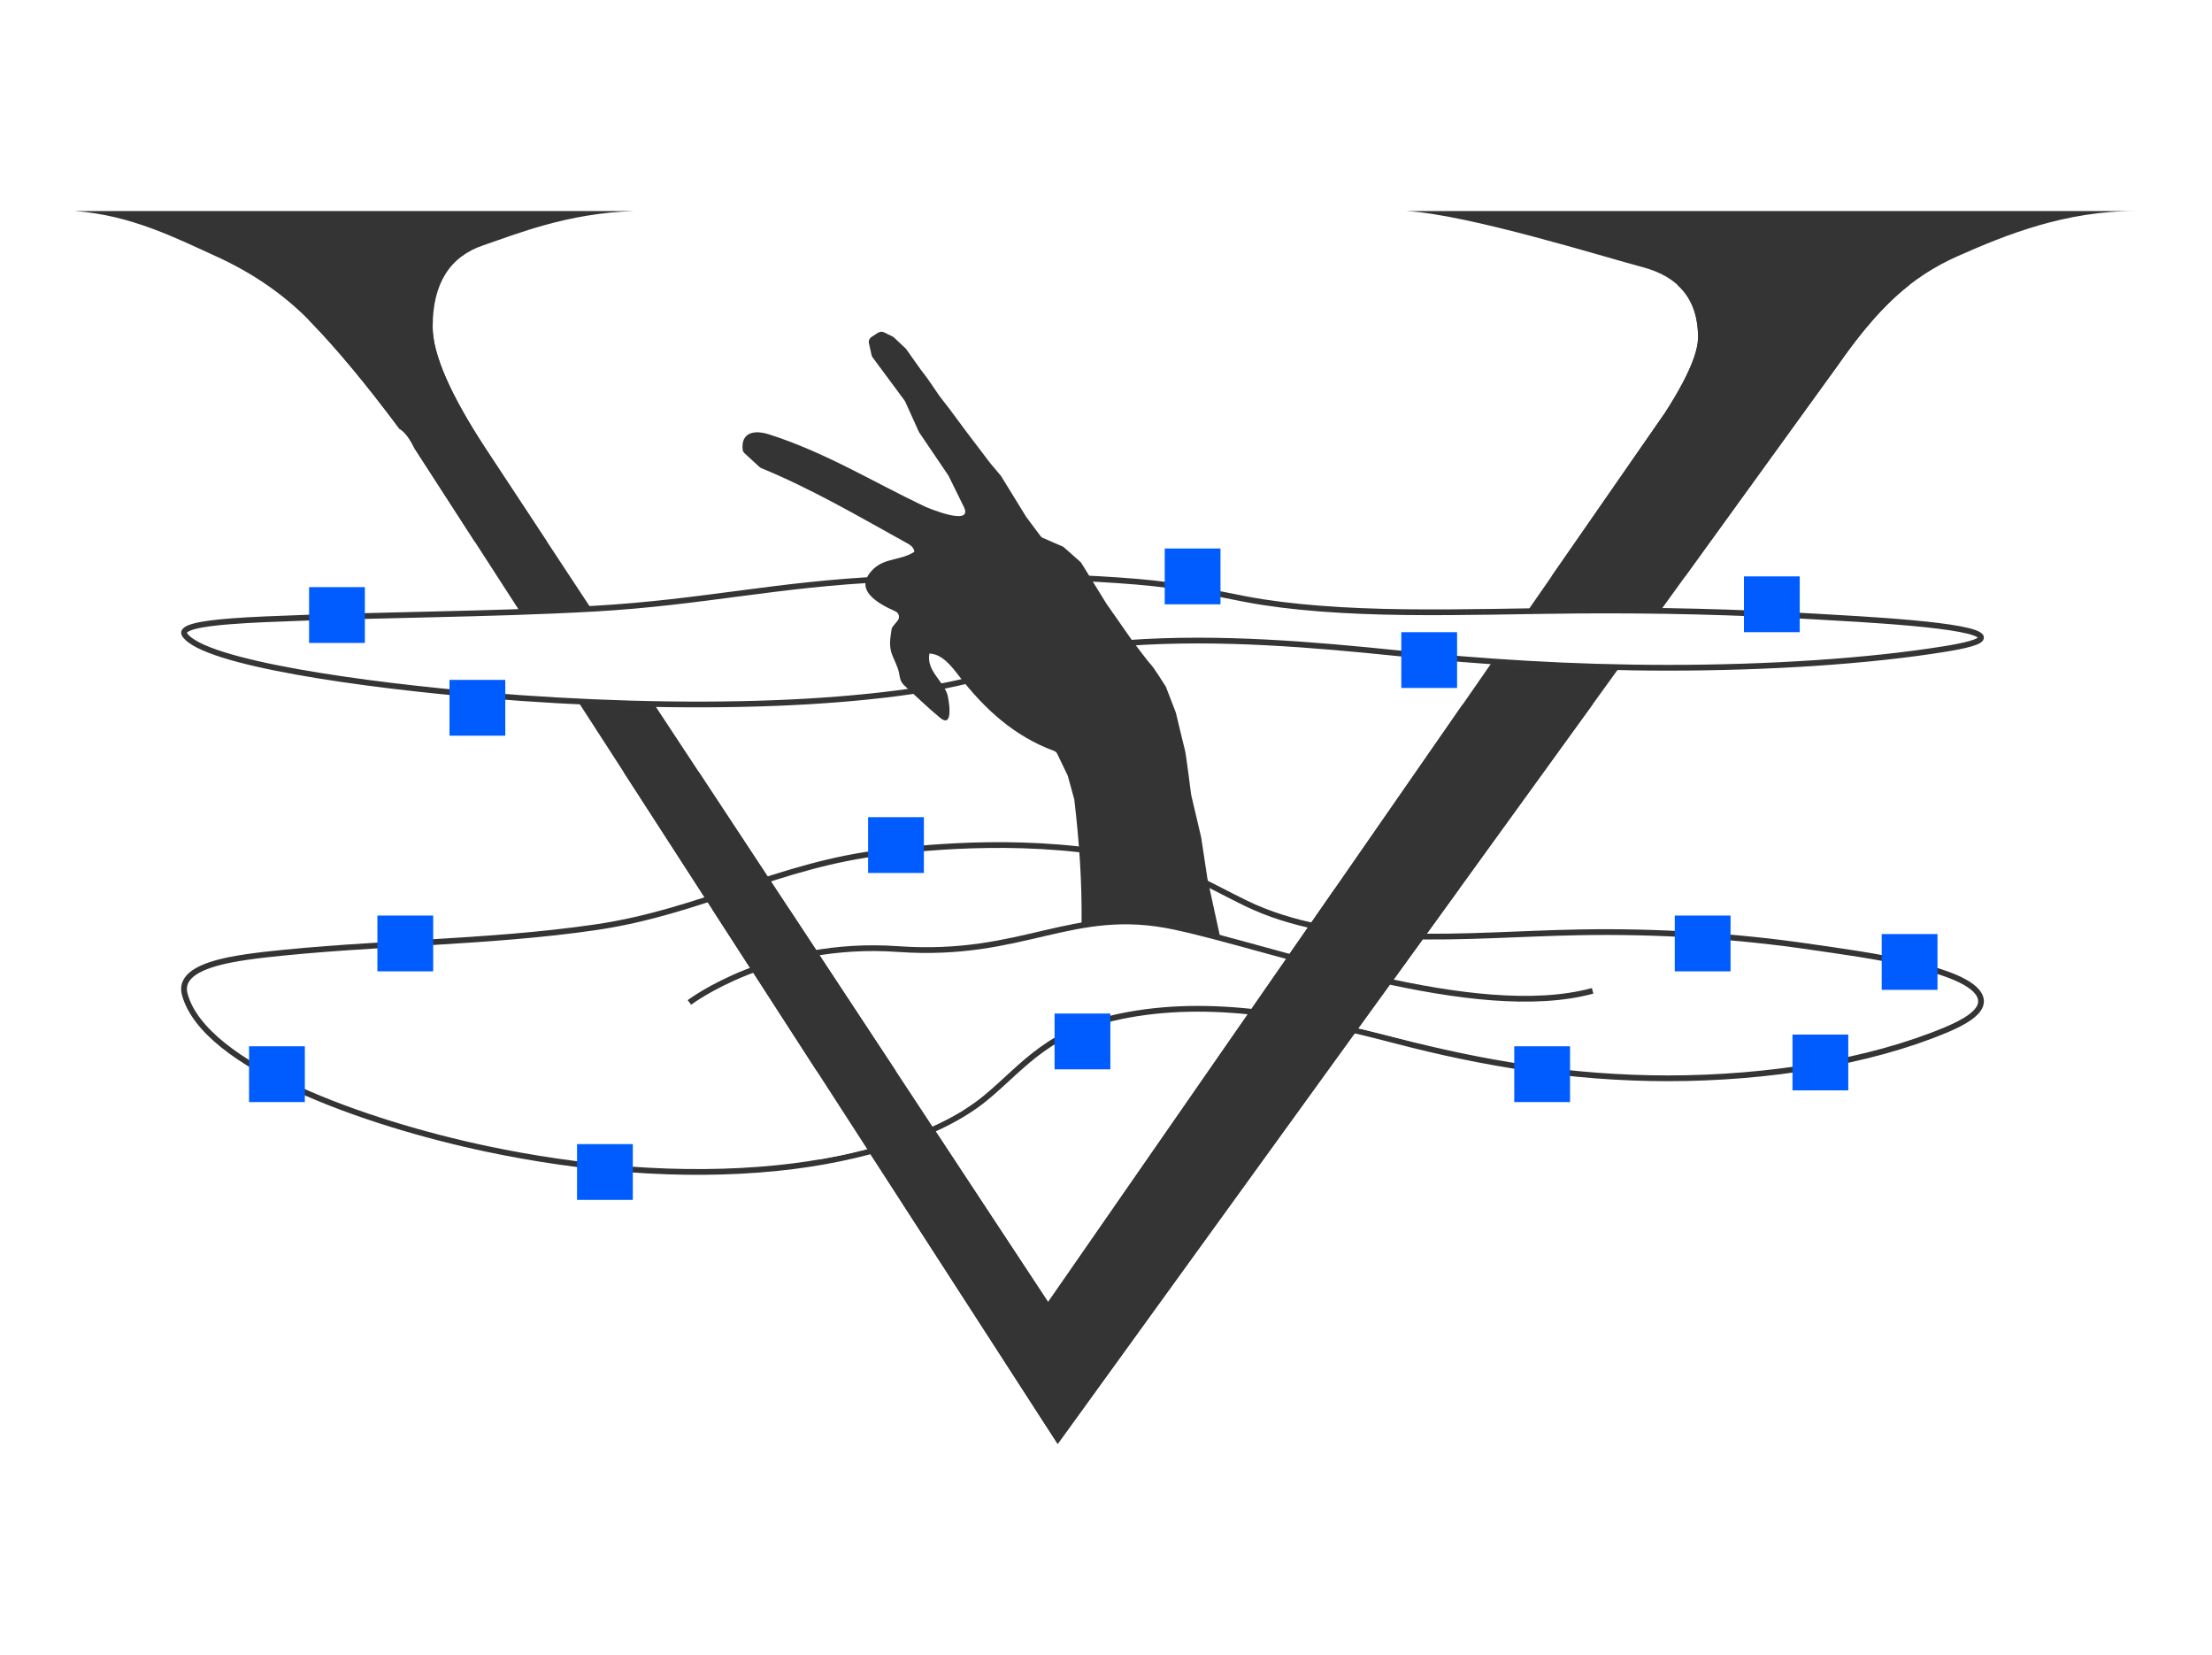 <?xml version="1.0" encoding="UTF-8"?> <svg xmlns="http://www.w3.org/2000/svg" xmlns:xlink="http://www.w3.org/1999/xlink" id="_Слой_1" data-name="Слой 1" viewBox="0 0 385.02 288"> <defs> <style> .cls-1, .cls-2 { fill: #fff; } .cls-3, .cls-2 { stroke: #353535; } .cls-3, .cls-2, .cls-4 { stroke-miterlimit: 10; } .cls-3, .cls-4 { fill: none; } .cls-5 { filter: url(#drop-shadow-2); } .cls-6, .cls-7 { fill: #353435; } .cls-7 { filter: url(#drop-shadow-3); } .cls-4 { stroke: #353435; } .cls-8 { fill: #005cff; } </style> <filter id="drop-shadow-2" filterUnits="userSpaceOnUse"> <feOffset dx="0" dy="0"></feOffset> <feGaussianBlur result="blur" stdDeviation="4.25"></feGaussianBlur> <feFlood flood-color="blue" flood-opacity=".5"></feFlood> <feComposite in2="blur" operator="in"></feComposite> <feComposite in="SourceGraphic"></feComposite> </filter> <filter id="drop-shadow-3" filterUnits="userSpaceOnUse"> <feOffset dx="0" dy="0"></feOffset> <feGaussianBlur result="blur-2" stdDeviation="4.25"></feGaussianBlur> <feFlood flood-color="blue" flood-opacity=".5"></feFlood> <feComposite in2="blur-2" operator="in"></feComposite> <feComposite in="SourceGraphic"></feComposite> </filter> </defs> <path class="cls-4" d="M40.08,167.02c1.87-.37,3.92-.65,5.98-.89,18.98-2.14,38.77-2.03,57.52-4.76,18.69-2.72,31.87-10.97,50.65-13.1,7.39-.84,25.41-2.77,43.66,1.15,8.3,1.78,12.82,4.79,19.07,7.81,7.61,3.68,17.16,5.38,27.64,5.69,10.06,.3,20.12-.49,30.19-.68,13.74-.26,27.56,.63,40.75,2.58,8.1,1.2,28.77,3.74,29.27,9.26,.19,2.09-3.01,3.85-6.22,5.19-13.35,5.55-30.86,8.36-48.22,8.37-16.96,0-32.52-2.66-47.38-6.54-14.14-3.69-30.6-7.44-46.63-4.5-13.98,2.57-17.8,8.67-24.85,14.49-7.77,6.4-21.64,10.68-36.15,12.16-16.92,1.73-34.69,.04-50.6-3.32-21.33-4.5-49.18-14.42-52.59-26.87-.91-3.32,2.85-5.03,7.91-6.04Z"></path> <g class="cls-5"> <path class="cls-6" d="M110.26,36.73h0c-11.56,.38-20.28,3.97-26.15,5.96-5.87,1.99-8.8,6.72-8.8,14.19,0,4.73,3.07,11.78,9.2,21.14l97.93,148.56,107.35-154.71c5.12-7.93,5.78-11.49,5.78-13.2,0-6.43-3.24-10.5-9.72-12.2-6.48-1.7-30.35-9.17-41.04-9.74h127.19c-12.44-.09-22.82,4.12-31.14,7.8-8.32,3.69-14,9.03-21.15,19.3L184.1,251.27h0L72.15,78.02c-.87-1.8-1.75-2.93-2.63-3.41-5.78-7.76-10.95-13.98-15.51-18.66-4.55-4.68-10.07-8.49-16.56-11.42-6.48-2.93-14.63-7.14-24.44-7.8H110.26Z"></path> </g> <path class="cls-2" d="M40.08,108.12c1.87-.15,3.92-.26,5.98-.35,18.98-.84,38.77-.8,57.52-1.86,18.69-1.07,31.87-4.3,50.65-5.13,7.39-.33,25.41-1.08,43.66,.45,8.3,.7,12.82,1.88,19.07,3.06,7.61,1.44,17.16,2.11,27.64,2.23s20.12-.19,30.19-.27c13.74-.1,27.56,.24,40.75,1.01,8.1,.47,28.77,1.47,29.27,3.63,.19,.82-3.01,1.51-6.22,2.03-13.35,2.17-30.86,3.28-48.22,3.28-16.96,0-32.52-1.04-47.38-2.56-14.14-1.44-30.6-2.91-46.63-1.76-13.98,1.01-17.8,3.4-24.85,5.68-7.77,2.51-21.64,4.18-36.15,4.76-16.92,.68-34.69,.01-50.6-1.3-21.33-1.76-49.18-5.65-52.59-10.53-.91-1.3,2.85-1.97,7.91-2.37Z"></path> <rect class="cls-8" x="65.69" y="159.32" width="9.71" height="9.71"></rect> <rect class="cls-8" x="43.35" y="182.07" width="9.71" height="9.71"></rect> <rect class="cls-8" x="291.51" y="159.32" width="9.71" height="9.71"></rect> <rect class="cls-8" x="312" y="180.03" width="9.71" height="9.71"></rect> <path class="cls-7" d="M152.81,57.9l-1.12,.74c-.36,.24-.54,.67-.44,1.1l.45,2.04c.03,.14,.09,.28,.18,.4l5.57,7.52c.04,.06,.08,.12,.11,.19l2.38,5.26c.02,.05,.05,.11,.09,.15l5.04,7.44s.05,.08,.07,.13c0,0,2.65,5.4,2.67,5.43,1.54,3.36-6.26,.12-6.95-.21-9.06-4.32-17.26-9.39-26.97-12.49-2.65-.85-4.9-.34-4.63,2.6,.02,.26,.14,.5,.33,.67l2.6,2.39c.09,.08,.19,.15,.31,.2,8.76,3.6,16.88,8.36,25.21,12.97,.75,.41,1.27,.71,1.46,1.57-2.13,1.5-5.12,1.05-7.14,3.01-3.77,3.65,.97,6.1,3.83,7.38,.63,.28,.82,1.08,.38,1.61l-.84,1.03c-.12,.15-.2,.32-.22,.51-.23,1.59-.49,2.86,.11,4.42,.4,1.03,.95,2.01,1.18,3.08,.12,.55,.16,1.13,.44,1.62,.2,.36,.5,.64,.81,.92,1.94,1.79,3.85,3.62,5.88,5.3,2.56,2.12,1.47-3.52,1.29-4.07-.84-2.46-3.68-4.16-3.11-7.09,2.21,.11,3.77,2.13,5.12,3.88,4.48,5.79,9.67,10.54,16.55,13.06,.26,.09,.47,.28,.58,.53l1.78,3.71c.03,.06,.05,.12,.07,.18l1.09,3.96c.01,.05,.02,.1,.03,.15,.85,7.24,1.33,14.1,1.26,21.41-.03,3.58,.22,6.98,4.29,8.09,2.01,.55,4.14,.29,6.21,.03,3.22-.41,10.41,.75,12.44-2.75l1.12-1.87c.14-.23,.18-.5,.12-.76l-2.28-10.47s0-.04-.01-.07l-1.07-7.08s0-.06-.02-.08l-1.71-7.27s-.01-.07-.02-.1c-.08-.63-.9-7.1-1.07-7.69s-1.41-5.84-1.57-6.49c-.01-.05-.02-.09-.04-.13l-1.68-4.36c-.02-.06-.05-.12-.09-.18-.33-.53-2.13-3.38-2.59-3.82-.5-.48-3.35-4.32-3.35-4.32l-4.36-6.24s-.02-.03-.03-.05l-4.32-7c-.05-.09-.12-.17-.2-.23l-2.81-2.49c-.08-.07-.18-.13-.28-.18l-3.41-1.48c-.17-.07-.31-.19-.42-.33l-2.5-3.35s-.04-.05-.05-.08l-4.27-6.94s-.06-.09-.09-.13l-1.89-2.25-4.21-5.55-2.85-3.84-1.65-2.13s-.03-.03-.04-.05c-.22-.33-2.48-3.66-2.72-3.89s-2.66-3.7-3.08-4.29c-.04-.06-.09-.11-.14-.16l-1.99-1.87c-.08-.07-.16-.13-.25-.18l-1.48-.73c-.33-.17-.73-.14-1.04,.06Z"></path> <g> <polygon class="cls-1" points="120.89 174.06 116.62 176.87 120.7 196.02 142.77 201.72 146.93 200.93 150.95 199.96 162.29 196.02 164.97 194.72 167.53 193.28 176.43 185.65 186.16 178.18 196.47 175.5 209.87 174.44 218.87 175.5 237.1 179.1 246.21 181.36 260.04 184.3 262.55 173.94 244.55 171.74 217.57 164.63 146.72 166.38 121.31 173.39 120.89 174.06"></polygon> <path class="cls-1" d="M120,174.44s14.26-10.85,36.29-9.29c22.02,1.56,30.32-7.7,48.18-3.87s52.19,16.72,72.74,11.14"></path> <path class="cls-3" d="M120,174.44s14.26-10.85,36.29-9.29c22.02,1.56,30.32-7.7,48.18-3.87s52.19,16.72,72.74,11.14"></path> </g> <path class="cls-6" d="M254.59,122.58l-22.32,32.17-14.26,20.55-35.58,51.28-26.48-40.17-18.57-28.17-15.76-23.91h-13.08l15.45,23.91,18.2,28.17,41.91,64.85,51.53-71.23,18.29-25.28,23.28-32.17h-22.61ZM84.5,78.02c-6.13-9.36-9.2-16.41-9.2-21.14,0-.41,.01-.82,.03-1.21h-21.61c.1,.09,.2,.19,.29,.29,4.56,4.68,9.73,10.9,15.51,18.65,.88,.48,1.75,1.61,2.63,3.41l10.48,16.22h12.56l-10.69-16.22Zm207.44-28.46c2.41,2.15,3.62,5.19,3.62,9.12,0,1.7-.66,5.26-5.78,13.19l-19.73,28.43h23.27l26.38-36.47c4.47-6.41,8.36-10.9,12.68-14.27h-40.44Z"></path> <polygon class="cls-6" points="155.95 186.41 142.19 186.41 123.99 158.24 137.38 158.24 155.95 186.41"></polygon> <polygon class="cls-6" points="253.92 154.75 235.63 180.03 218.01 180.03 218.01 175.3 232.27 154.75 253.92 154.75"></polygon> <rect class="cls-8" x="327.53" y="162.54" width="9.71" height="9.71"></rect> <rect class="cls-8" x="100.44" y="199.09" width="9.71" height="9.71"></rect> <rect class="cls-8" x="151.1" y="142.2" width="9.71" height="9.71"></rect> <rect class="cls-8" x="78.24" y="118.31" width="9.71" height="9.71"></rect> <rect class="cls-8" x="53.8" y="102.17" width="9.71" height="9.71"></rect> <rect class="cls-8" x="202.73" y="95.45" width="9.71" height="9.71"></rect> <rect class="cls-8" x="303.55" y="100.3" width="9.71" height="9.71"></rect> <rect class="cls-8" x="243.91" y="110.01" width="9.71" height="9.71"></rect> <rect class="cls-8" x="183.56" y="176.37" width="9.71" height="9.71"></rect> <rect class="cls-8" x="263.57" y="182.07" width="9.71" height="9.71"></rect> </svg> 